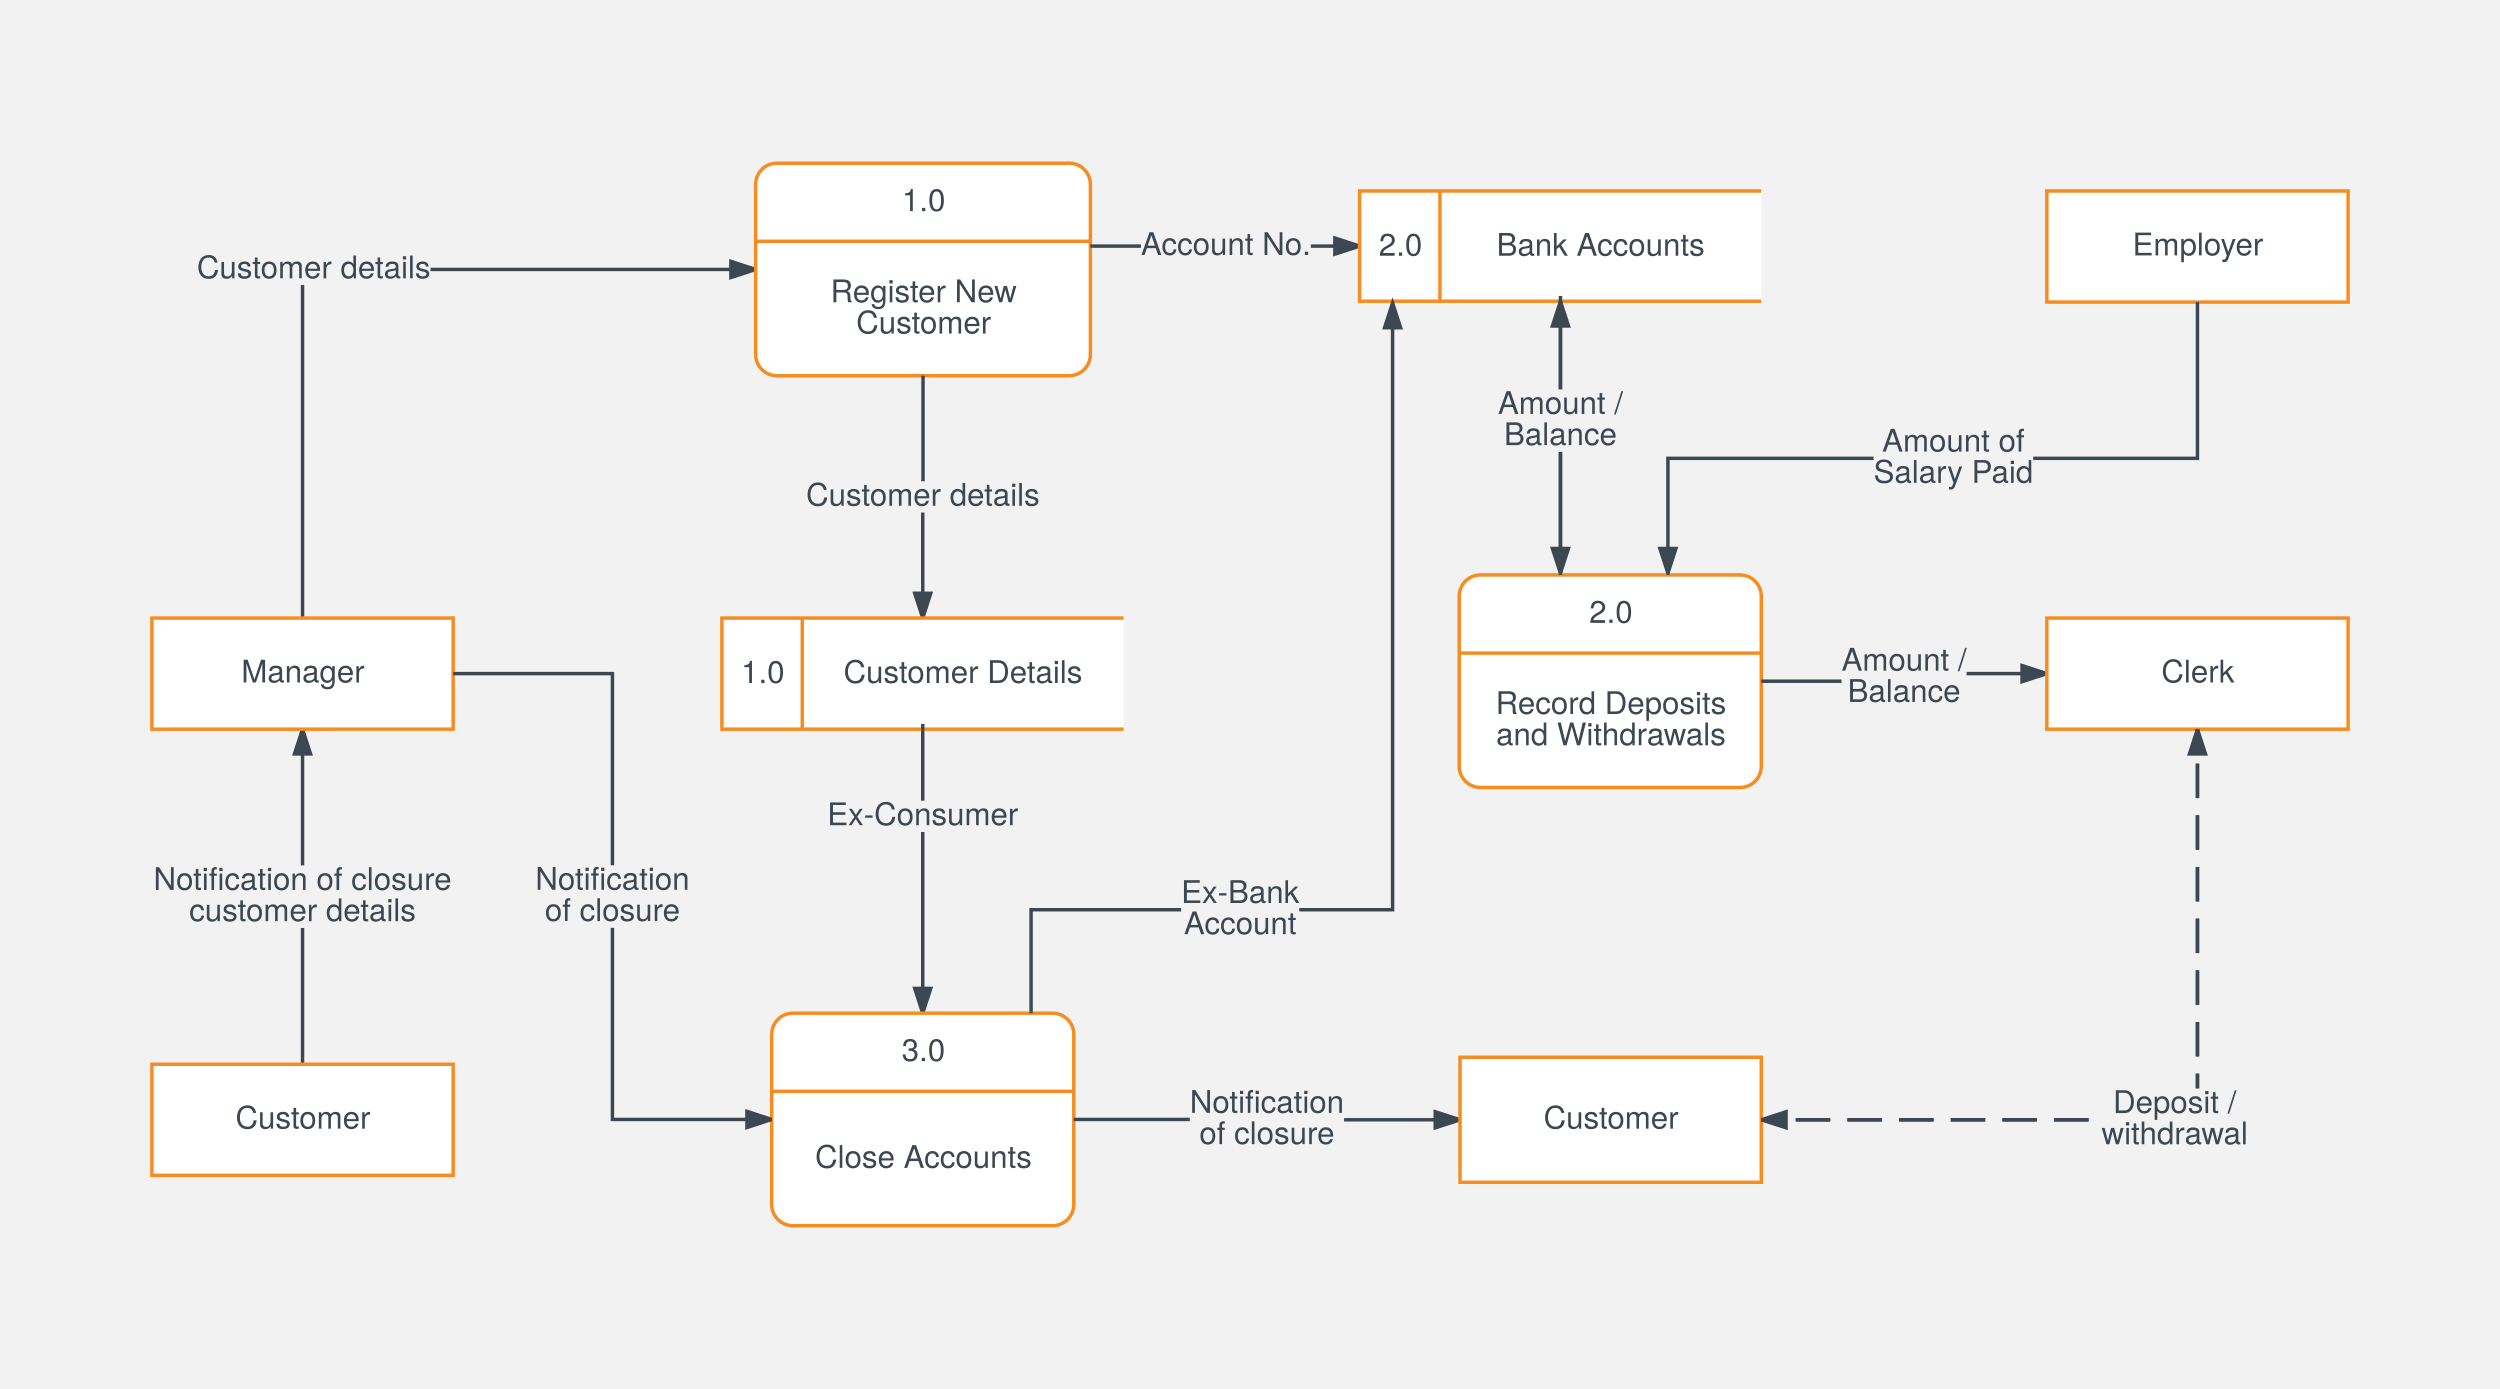<svg xmlns="http://www.w3.org/2000/svg" xmlns:xlink="http://www.w3.org/1999/xlink" width="1440" height="800"><g transform="translate(0 0)"><path d="M0 0h1440v800H0z" fill="#f2f2f2"/><path d="M174.26 613V420" stroke="#3d4752" stroke-width="2" fill="none"/><path d="M178.9 434.27h-9.28l4.64-14.27z" fill="#3d4752"/><path d="M180.27 435.27h-12.02L173.2 420h2.1zm-9.27-2h6.52l-3.26-10.03z" fill="#3d4752"/><path fill="#f2f2f2" d="M88.4 498.5h171.7v36H88.4z"/><use xlink:href="#a" transform="matrix(1,0,0,1,88.409,498.5) translate(0.005 14.112)"/><use xlink:href="#b" transform="matrix(1,0,0,1,88.409,498.5) translate(93.857 14.112)"/><use xlink:href="#c" transform="matrix(1,0,0,1,88.409,498.5) translate(113.873 14.112)"/><use xlink:href="#d" transform="matrix(1,0,0,1,88.409,498.5) translate(20.561 32.112)"/><use xlink:href="#e" transform="matrix(1,0,0,1,88.409,498.5) translate(99.311 32.112)"/><path d="M174.26 356V155.2h261" stroke="#3d4752" stroke-width="2" fill="none"/><path d="M435.26 155.2L421 159.84v-9.27z" fill="#3d4752"/><path d="M435.26 154.15v2.1L420 161.23V149.2zm-13.27 4.3L432 155.2 422 151.95z" fill="#3d4752"/><path fill="#f2f2f2" d="M113.4 146.2h134.58v18h-134.6z"/><use xlink:href="#f" transform="matrix(1,0,0,1,113.386,146.205) translate(0 14.112)"/><use xlink:href="#e" transform="matrix(1,0,0,1,113.386,146.205) translate(82.746 14.112)"/><path d="M615.82 94c6.76 0 12.24 5.48 12.24 12.24v97.93c0 6.76-5.48 12.24-12.24 12.24H447.5c-6.76 0-12.24-5.47-12.24-12.23v-97.93c0-6.76 5.48-12.24 12.24-12.24z" stroke="#f78c20" stroke-width="2" fill="#fff"/><path d="M435.26 139h192.8" stroke="#f78c20" stroke-width="2" fill="none"/><use xlink:href="#g" transform="matrix(1,0,0,1,454.54,94) translate(64.99 27.612)"/><use xlink:href="#h" transform="matrix(1,0,0,1,454.54,149) translate(23.851 25.112)"/><use xlink:href="#i" transform="matrix(1,0,0,1,454.54,149) translate(95.329 25.112)"/><use xlink:href="#j" transform="matrix(1,0,0,1,454.54,149) translate(38.629 43.112)"/><path d="M87.5 613h173.52v64H87.5z" stroke="#f78c20" stroke-width="2" fill="#fff"/><use xlink:href="#k" transform="matrix(1,0,0,1,107.5,613) translate(28.129 37.112)"/><path d="M87.5 356h173.52v64H87.5z" stroke="#f78c20" stroke-width="2" fill="#fff"/><use xlink:href="#l" transform="matrix(1,0,0,1,107.5,356) translate(31.486 37.112)"/><path d="M531.66 216.4v69.8h-.16V356" stroke="#3d4752" stroke-width="2" fill="none"/><path d="M531.5 356l-4.64-14.27h9.28z" fill="#3d4752"/><path d="M531.5 359.24l-1.05-3.24h2.1zm1.05-3.24h-2.1l-4.96-15.27h12zm-4.3-13.27l3.25 10.03 3.26-10.03z" fill="#3d4752"/><path fill="#f2f2f2" d="M464.3 277.2h134.58v18h-134.6z"/><use xlink:href="#f" transform="matrix(1,0,0,1,464.287,277.205) translate(0 14.112)"/><use xlink:href="#e" transform="matrix(1,0,0,1,464.287,277.205) translate(82.746 14.112)"/><path d="M647.18 356H415.82v64h231.36" stroke="#f78c20" stroke-width="2" fill="#fff"/><path d="M462.1 356v64" stroke="#f78c20" stroke-width="2" fill="none"/><path d="M415.82 356h231.36v64H415.82z" fill="none"/><use xlink:href="#g" transform="matrix(1,0,0,1,427.388,368.8) translate(-0.51 24.612)"/><use xlink:href="#f" transform="matrix(1,0,0,1,473.66,368.8) translate(12.213 24.612)"/><use xlink:href="#m" transform="matrix(1,0,0,1,473.66,368.8) translate(94.959 24.612)"/><path d="M629.06 141.75h154.08" stroke="#3d4752" stroke-width="2" fill="none"/><path d="M629.06 142.75h-1v-2h1zM783.14 141.75l-14.27 4.64v-9.28z" fill="#3d4752"/><path d="M769.87 145l10.03-3.25-10.03-3.26zm-2-9.26l15.27 4.96 3.24 1.05-3.24 1.05-15.27 4.96z" fill="#3d4752"/><path fill="#f2f2f2" d="M657.17 132.75h97.87v18h-97.87z"/><use xlink:href="#n" transform="matrix(1,0,0,1,657.167,132.753) translate(0 14.112)"/><use xlink:href="#o" transform="matrix(1,0,0,1,657.167,132.753) translate(69.858 14.112)"/><path d="M1014.5 110H783.14v63.5h231.36" stroke="#f78c20" stroke-width="2" fill="#fff"/><path d="M829.4 110v63.5" stroke="#f78c20" stroke-width="2" fill="none"/><path d="M783.14 110h231.36v63.5H783.14z" fill="none"/><use xlink:href="#p" transform="matrix(1,0,0,1,794.708,122.701) translate(-0.51 24.612)"/><use xlink:href="#q" transform="matrix(1,0,0,1,840.98,122.701) translate(21.06 24.612)"/><use xlink:href="#r" transform="matrix(1,0,0,1,840.98,122.701) translate(67.086 24.612)"/><path d="M531.5 420v163.6" stroke="#3d4752" stroke-width="2" fill="none"/><path d="M532.5 420h-2v-3h2zM531.5 583.6l-4.64-14.28h9.28z" fill="#3d4752"/><path d="M532.55 583.6h-2.1l-4.96-15.28h12zm-4.3-13.28l3.25 10.03 3.26-10.03z" fill="#3d4752"/><path fill="#f2f2f2" d="M476.5 461.2h110v18h-110z"/><use xlink:href="#s" transform="matrix(1,0,0,1,476.492,461.2) translate(0 14.112)"/><path d="M606.26 583.6c6.76 0 12.24 5.47 12.24 12.23v97.93c0 6.76-5.48 12.24-12.24 12.24H456.74c-6.76 0-12.24-5.48-12.24-12.24v-97.93c0-6.76 5.48-12.24 12.24-12.24z" stroke="#f78c20" stroke-width="2" fill="#fff"/><path d="M444.5 628.6h174" stroke="#f78c20" stroke-width="2" fill="none"/><use xlink:href="#t" transform="matrix(1,0,0,1,461.9,583.59) translate(57.49 27.612)"/><use xlink:href="#u" transform="matrix(1,0,0,1,461.9,638.59) translate(7.567 34.112)"/><use xlink:href="#r" transform="matrix(1,0,0,1,461.9,638.59) translate(58.579 34.112)"/><path d="M261.02 388h91.74v256.8h91.74" stroke="#3d4752" stroke-width="2" fill="none"/><path d="M444.5 644.8l-14.27 4.63v-9.27z" fill="#3d4752"/><path d="M444.5 643.74v2.1l-15.27 4.97V638.8zm-13.27 4.3l10.03-3.24-10.03-3.26z" fill="#3d4752"/><path fill="#f2f2f2" d="M308.34 498.4h88.85v36h-88.86z"/><use xlink:href="#v" transform="matrix(1,0,0,1,308.336,498.398) translate(0.005 14.112)"/><use xlink:href="#w" transform="matrix(1,0,0,1,308.336,498.398) translate(5.504 32.112)"/><use xlink:href="#x" transform="matrix(1,0,0,1,308.336,498.398) translate(25.52 32.112)"/><path d="M593.9 582.6V524h208.23V174.5" stroke="#3d4752" stroke-width="2" fill="none"/><path d="M594.9 583.6h-2v-1h2zM806.76 188.77h-9.27l4.63-14.26z" fill="#3d4752"/><path d="M808.14 189.77h-12.02l5.28-16.26h1.46zm-9.27-2h6.52l-3.27-10.03zm4-14.26h-1.47l.73-2.23z" fill="#3d4752"/><path fill="#f2f2f2" d="M680.34 506h68.02v36h-68.02z"/><use xlink:href="#y" transform="matrix(1,0,0,1,680.344,506) translate(0.005 14.112)"/><use xlink:href="#z" transform="matrix(1,0,0,1,680.344,506) translate(1.589 32.112)"/><path d="M898.82 173.5V330.18" stroke="#3d4752" stroke-width="2" fill="none"/><path d="M899.82 173.5h-2v-3h2zM898.82 330.17l-4.64-14.27h9.28z" fill="#3d4752"/><path d="M899.55 331.17h-1.46l-5.3-16.27h12.03zm-4-14.27l3.27 10.03 3.26-10.03z" fill="#3d4752"/><path d="M1002.26 331.17c6.76 0 12.24 5.48 12.24 12.24v97.94c0 6.76-5.48 12.24-12.24 12.24H852.74c-6.76 0-12.24-5.48-12.24-12.24V343.4c0-6.75 5.48-12.23 12.24-12.23z" stroke="#f78c20" stroke-width="2" fill="#fff"/><path d="M840.5 376.17h174" stroke="#f78c20" stroke-width="2" fill="none"/><use xlink:href="#p" transform="matrix(1,0,0,1,857.9,331.169) translate(57.49 27.612)"/><use xlink:href="#A" transform="matrix(1,0,0,1,857.9,386.169) translate(3.571 25.112)"/><use xlink:href="#B" transform="matrix(1,0,0,1,857.9,386.169) translate(66.409 25.112)"/><use xlink:href="#C" transform="matrix(1,0,0,1,857.9,386.169) translate(3.841 43.112)"/><use xlink:href="#D" transform="matrix(1,0,0,1,857.9,386.169) translate(38.869 43.112)"/><path d="M618.5 644.8h111.24v.2h111.24" stroke="#3d4752" stroke-width="2" fill="none"/><path d="M840.98 645l-14.27 4.64v-9.28z" fill="#3d4752"/><path d="M840.98 643.95v2.1L825.7 651v-12zm-13.27 4.3l10.04-3.25-10.03-3.26z" fill="#3d4752"/><path fill="#f2f2f2" d="M685.32 626.9h88.85v36h-88.85z"/><use xlink:href="#v" transform="matrix(1,0,0,1,685.316,626.898) translate(0.005 14.112)"/><use xlink:href="#w" transform="matrix(1,0,0,1,685.316,626.898) translate(5.504 32.112)"/><use xlink:href="#x" transform="matrix(1,0,0,1,685.316,626.898) translate(25.52 32.112)"/><path d="M840.98 609h173.52v72H840.98z" stroke="#f78c20" stroke-width="2" fill="#fff"/><use xlink:href="#k" transform="matrix(1,0,0,1,860.98,609) translate(28.129 41.112)"/><path d="M1178.98 110h173.52v64h-173.52z" stroke="#f78c20" stroke-width="2" fill="#fff"/><use xlink:href="#E" transform="matrix(1,0,0,1,1198.98,110) translate(29.353 37.112)"/><path d="M1265.74 174v90H960.72v66.17" stroke="#3d4752" stroke-width="2" fill="none"/><path d="M960.72 330.17l-4.64-14.27h9.27z" fill="#3d4752"/><path d="M961.44 331.17H960l-5.3-16.27h12.03zm-3.98-14.27l3.26 10.03 3.26-10.03z" fill="#3d4752"/><path fill="#f2f2f2" d="M1079.17 246h91.94v36h-91.93z"/><use xlink:href="#F" transform="matrix(1,0,0,1,1079.172,246) translate(4.955 14.112)"/><use xlink:href="#G" transform="matrix(1,0,0,1,1079.172,246) translate(71.987 14.112)"/><use xlink:href="#H" transform="matrix(1,0,0,1,1079.172,246) translate(0.005 32.112)"/><use xlink:href="#I" transform="matrix(1,0,0,1,1079.172,246) translate(56.471 32.112)"/><path d="M898.82 330.17V173.5" stroke="#3d4752" stroke-width="2" fill="none"/><path d="M899.82 331.17h-2v-1h2zM903.46 187.77h-9.28l4.64-14.26z" fill="#3d4752"/><path d="M904.83 188.77H892.8l4.97-15.26h2.1zm-9.27-2h6.52l-3.26-10.03zm4.3-13.26h-2.1l1.06-3.23z" fill="#3d4752"/><path fill="#f2f2f2" d="M862.8 224.3h72.04v36H862.8z"/><g><use xlink:href="#F" transform="matrix(1,0,0,1,862.802,224.297) translate(0.005 14.112)"/><use xlink:href="#J" transform="matrix(1,0,0,1,862.802,224.297) translate(67.037 14.112)"/><use xlink:href="#K" transform="matrix(1,0,0,1,862.802,224.297) translate(3.506 32.112)"/></g><path d="M1014.5 392.37h82.24V388h82.24" stroke="#3d4752" stroke-width="2" fill="none"/><path d="M1178.98 388l-14.27 4.64v-9.28z" fill="#3d4752"/><path d="M1178.98 386.95v2.1L1163.7 394v-12zm-13.27 4.3l10.04-3.25-10.03-3.26z" fill="#3d4752"/><path fill="#f2f2f2" d="M1060.72 372.2h72.04v36h-72.04z"/><g><use xlink:href="#F" transform="matrix(1,0,0,1,1060.722,372.187) translate(0.005 14.112)"/><use xlink:href="#J" transform="matrix(1,0,0,1,1060.722,372.187) translate(67.037 14.112)"/><use xlink:href="#K" transform="matrix(1,0,0,1,1060.722,372.187) translate(3.506 32.112)"/></g><path d="M1178.98 356h173.52v64h-173.52z" stroke="#f78c20" stroke-width="2" fill="#fff"/><g><use xlink:href="#L" transform="matrix(1,0,0,1,1198.98,356) translate(45.958 37.112)"/></g><path d="M1014.5 645h251.24V420" fill="none"/><path d="M1014.5 645h9.92m9.92 0h19.85m9.9 0h19.85m9.92 0h19.85m9.92 0h19.84m9.92 0h19.85m9.92 0H1203m9.93 0h19.85m9.92 0h19.84m3.2-6.72v-19.85m0-9.92v-19.83m0-9.92V558.9m0-9.92v-19.84m0-9.92v-19.85m0-9.92V469.6m0-9.9v-19.86m0-9.92V420" stroke="#3d4752" stroke-width="2" fill="none"/><path d="M1270.38 434.27h-9.28l4.64-14.27z" fill="#3d4752"/><path d="M1271.75 435.27h-12.02l4.96-15.27h2.1zm-9.27-2h6.52l-3.26-10.03z" fill="#3d4752"/><path d="M1265.74 420v225H1014.5" fill="none"/><path d="M1265.74 420v9.92m0 9.92v19.85m0 9.9v19.85m0 9.92v19.85m0 9.92v19.84m0 9.92v19.85m0 9.92v19.84m0 9.93v19.85m-3.2 6.72h-19.84m-9.92 0h-19.85m-9.92 0h-19.83m-9.92 0h-19.85m-9.92 0h-19.84m-9.92 0h-19.85m-9.92 0h-19.84m-9.9 0h-19.86m-9.92 0h-9.92" stroke="#3d4752" stroke-width="2" fill="none"/><path d="M1028.77 649.64L1014.5 645l14.27-4.64z" fill="#3d4752"/><path d="M1029.77 651l-15.27-4.95v-2.1l15.27-4.96zm-12.03-6l10.03 3.26v-6.52z" fill="#3d4752"/><path fill="#f2f2f2" d="M1210.47 627h84.3v36h-84.3z"/><g><use xlink:href="#M" transform="matrix(1,0,0,1,1210.473,627) translate(6.638 14.112)"/><use xlink:href="#J" transform="matrix(1,0,0,1,1210.473,627) translate(72.662 14.112)"/><use xlink:href="#N" transform="matrix(1,0,0,1,1210.473,627) translate(0.005 32.112)"/></g><defs><path fill="#3d4752" d="M646 0H541L164-591V0H76v-729h101l381 596v-596h88V0" id="O"/><path fill="#3d4752" d="M510-258c0 172-90 273-237 273C124 15 36-86 36-262s89-277 236-277c151 0 238 100 238 281zm-87-1c0-130-56-203-150-203-93 0-150 74-150 200 0 127 57 200 150 200 92 0 150-74 150-197" id="P"/><path fill="#3d4752" d="M254 0C173 20 85 2 85-76v-380H14v-68h71v-144h83v144h86v68h-86v343c-10 55 46 50 86 43V0" id="Q"/><path fill="#3d4752" d="M153 0H70v-524h83V0zm11-603H60v-104h104v104" id="R"/><path fill="#3d4752" d="M258-456h-87V0H88v-456H18v-68h70v-89c-3-92 75-135 170-114v69c-52-6-87 6-87 52v82h87v68" id="S"/><path fill="#3d4752" d="M477-180C467-60 388 15 263 15 121 15 31-88 31-257c0-174 92-282 233-282 117 0 197 63 207 191h-84c-10-73-54-114-124-114-91 0-145 74-145 205 0 124 55 195 147 195 71 0 114-34 128-118h84" id="T"/><path fill="#3d4752" d="M535-2c-69 24-126 0-143-60-46 49-111 77-178 77C108 15 42-41 42-136c0-64 31-111 92-136 32-13 50-16 168-32 77-11 87-22 87-80 0-50-42-78-117-78-78 0-116 29-123 93H65c5-121 83-170 210-170 129 0 197 50 197 143v292c-2 32 28 47 63 39v63zM389-181v-78c-28 13-46 17-134 29-89 13-126 37-126 92 0 57 38 80 103 80 81 0 157-48 157-123" id="U"/><path fill="#3d4752" d="M487 0h-83v-363c0-63-42-103-108-103-85 0-143 70-143 177V0H70v-524h77v88c46-73 96-103 174-103 101 0 166 56 166 143V0" id="V"/><g id="a"><use transform="matrix(0.018,0,0,0.018,0,0)" xlink:href="#O"/><use transform="matrix(0.018,0,0,0.018,12.996,0)" xlink:href="#P"/><use transform="matrix(0.018,0,0,0.018,22.824,0)" xlink:href="#Q"/><use transform="matrix(0.018,0,0,0.018,27.828,0)" xlink:href="#R"/><use transform="matrix(0.018,0,0,0.018,31.824,0)" xlink:href="#S"/><use transform="matrix(0.018,0,0,0.018,36.828,0)" xlink:href="#R"/><use transform="matrix(0.018,0,0,0.018,40.824,0)" xlink:href="#T"/><use transform="matrix(0.018,0,0,0.018,49.824,0)" xlink:href="#U"/><use transform="matrix(0.018,0,0,0.018,59.832,0)" xlink:href="#Q"/><use transform="matrix(0.018,0,0,0.018,64.836,0)" xlink:href="#R"/><use transform="matrix(0.018,0,0,0.018,68.832,0)" xlink:href="#P"/><use transform="matrix(0.018,0,0,0.018,78.84,0)" xlink:href="#V"/></g><g id="b"><use transform="matrix(0.018,0,0,0.018,0,0)" xlink:href="#P"/><use transform="matrix(0.018,0,0,0.018,10.008,0)" xlink:href="#S"/></g><path fill="#3d4752" d="M151 0H68v-729h83V0" id="W"/><path fill="#3d4752" d="M459-147c0 101-84 162-216 162C106 15 38-39 34-160h88c11 80 53 98 128 98 73 0 122-29 122-78 0-63-103-74-159-88C89-260 47-297 47-379c0-97 79-160 201-160 121 0 189 58 190 161h-88c-2-55-38-84-105-84-68 0-111 31-111 79 0 37 29 59 97 75l80 19c104 25 148 64 148 142" id="X"/><path fill="#3d4752" d="M482 0h-75v-81c-49 69-98 96-175 96C130 15 65-41 65-128v-396h83v363c0 63 42 103 108 103 87 0 143-70 143-177v-289h83V0" id="Y"/><path fill="#3d4752" d="M321-451c-129 2-168 61-168 179V0H70v-524h76v95c59-88 90-119 175-107v85" id="Z"/><path fill="#3d4752" d="M513-238H127c2 120 67 176 154 176 67 0 114-28 137-97h84C481-53 398 15 278 15 131 15 40-87 40-259s94-280 240-280c156 0 245 109 233 301zm-90-68c5-85-61-156-144-156-84 0-143 63-150 156h294" id="aa"/><g id="c"><use transform="matrix(0.018,0,0,0.018,0,0)" xlink:href="#T"/><use transform="matrix(0.018,0,0,0.018,9,0)" xlink:href="#W"/><use transform="matrix(0.018,0,0,0.018,12.996,0)" xlink:href="#P"/><use transform="matrix(0.018,0,0,0.018,23.004,0)" xlink:href="#X"/><use transform="matrix(0.018,0,0,0.018,32.004,0)" xlink:href="#Y"/><use transform="matrix(0.018,0,0,0.018,42.012,0)" xlink:href="#Z"/><use transform="matrix(0.018,0,0,0.018,47.826,0)" xlink:href="#aa"/></g><path fill="#3d4752" d="M760 0h-83v-361c0-66-35-105-96-105-68 0-124 61-124 137V0h-83v-361c0-67-35-105-97-105-68 0-123 61-123 137V0H71v-524h76v74c45-63 91-89 161-89 68 0 110 24 141 80 49-59 91-80 161-80 98 0 150 52 150 146V0" id="ab"/><g id="d"><use transform="matrix(0.018,0,0,0.018,0,0)" xlink:href="#T"/><use transform="matrix(0.018,0,0,0.018,9,0)" xlink:href="#Y"/><use transform="matrix(0.018,0,0,0.018,19.008,0)" xlink:href="#X"/><use transform="matrix(0.018,0,0,0.018,27.918,0)" xlink:href="#Q"/><use transform="matrix(0.018,0,0,0.018,32.742,0)" xlink:href="#P"/><use transform="matrix(0.018,0,0,0.018,42.75,0)" xlink:href="#ab"/><use transform="matrix(0.018,0,0,0.018,57.744,0)" xlink:href="#aa"/><use transform="matrix(0.018,0,0,0.018,67.752,0)" xlink:href="#Z"/></g><path fill="#3d4752" d="M495 0h-74v-77c-45 65-95 92-167 92C113 15 26-90 26-267c0-167 89-272 225-272 70 0 126 28 161 81v-271h83V0zm-83-260c0-121-57-201-147-201-91 0-152 77-152 199S174-63 266-63c88 0 146-76 146-197" id="ac"/><g id="e"><use transform="matrix(0.018,0,0,0.018,0,0)" xlink:href="#ac"/><use transform="matrix(0.018,0,0,0.018,10.008,0)" xlink:href="#aa"/><use transform="matrix(0.018,0,0,0.018,19.836,0)" xlink:href="#Q"/><use transform="matrix(0.018,0,0,0.018,24.84,0)" xlink:href="#U"/><use transform="matrix(0.018,0,0,0.018,34.848,0)" xlink:href="#R"/><use transform="matrix(0.018,0,0,0.018,38.844,0)" xlink:href="#W"/><use transform="matrix(0.018,0,0,0.018,42.84,0)" xlink:href="#X"/></g><path fill="#3d4752" d="M677-266C655-76 555 18 377 18 163 18 48-143 48-356s112-391 333-391c160 0 252 84 281 244h-95c-23-111-83-162-197-162-141 0-229 121-229 308 0 182 92 293 237 293 123 0 181-64 203-202h96" id="ad"/><g id="f"><use transform="matrix(0.018,0,0,0.018,0,0)" xlink:href="#ad"/><use transform="matrix(0.018,0,0,0.018,12.996,0)" xlink:href="#Y"/><use transform="matrix(0.018,0,0,0.018,23.004,0)" xlink:href="#X"/><use transform="matrix(0.018,0,0,0.018,31.914,0)" xlink:href="#Q"/><use transform="matrix(0.018,0,0,0.018,36.738,0)" xlink:href="#P"/><use transform="matrix(0.018,0,0,0.018,46.746,0)" xlink:href="#ab"/><use transform="matrix(0.018,0,0,0.018,61.74,0)" xlink:href="#aa"/><use transform="matrix(0.018,0,0,0.018,71.748,0)" xlink:href="#Z"/></g><path fill="#3d4752" d="M347 0h-88v-505H102v-63c136-17 156-32 187-141h58V0" id="ae"/><path fill="#3d4752" d="M191 0H87v-104h104V0" id="af"/><path fill="#3d4752" d="M507-341c0 233-82 356-232 356C123 15 43-108 43-347c0-238 79-362 232-362 154 0 232 122 232 368zm-90-8c0-190-47-282-142-282s-142 91-142 285S180-58 273-58c98 0 144-90 144-291" id="ag"/><g id="g"><use transform="matrix(0.018,0,0,0.018,0,0)" xlink:href="#ae"/><use transform="matrix(0.018,0,0,0.018,10.008,0)" xlink:href="#af"/><use transform="matrix(0.018,0,0,0.018,15.012,0)" xlink:href="#ag"/></g><path fill="#3d4752" d="M679 0H566c-22-45-22-117-20-184 2-90-38-130-120-130H186V0H93v-729h336c143 0 222 69 222 195 0 83-33 134-115 174 79 34 97 70 99 190 1 97 9 123 44 147V0zM554-521c0-82-39-126-143-126H186v251h225c99 0 143-39 143-125" id="ah"/><path fill="#3d4752" d="M489-86c0 231-70 304-234 304-123 0-200-59-209-158h85c10 64 61 88 127 88 108 0 163-76 154-227-55 66-101 94-167 94C122 15 29-92 29-257c0-170 90-282 223-282 67 0 118 29 160 91v-76h77v438zm-85-173c0-127-53-203-143-203-89 0-145 74-145 200 0 127 55 200 146 200 88 0 142-72 142-197" id="ai"/><g id="h"><use transform="matrix(0.018,0,0,0.018,0,0)" xlink:href="#ah"/><use transform="matrix(0.018,0,0,0.018,12.816,0)" xlink:href="#aa"/><use transform="matrix(0.018,0,0,0.018,22.824,0)" xlink:href="#ai"/><use transform="matrix(0.018,0,0,0.018,32.832,0)" xlink:href="#R"/><use transform="matrix(0.018,0,0,0.018,36.828,0)" xlink:href="#X"/><use transform="matrix(0.018,0,0,0.018,45.738,0)" xlink:href="#Q"/><use transform="matrix(0.018,0,0,0.018,50.472,0)" xlink:href="#aa"/><use transform="matrix(0.018,0,0,0.018,60.48,0)" xlink:href="#Z"/></g><path fill="#3d4752" d="M708-524L554 0h-95L353-411 252 0h-94L6-524h92l107 408 100-408h102l103 408 104-408h94" id="aj"/><g id="i"><use transform="matrix(0.018,0,0,0.018,0,0)" xlink:href="#O"/><use transform="matrix(0.018,0,0,0.018,12.996,0)" xlink:href="#aa"/><use transform="matrix(0.018,0,0,0.018,22.824,0)" xlink:href="#aj"/></g><g id="j"><use transform="matrix(0.018,0,0,0.018,0,0)" xlink:href="#ad"/><use transform="matrix(0.018,0,0,0.018,12.996,0)" xlink:href="#Y"/><use transform="matrix(0.018,0,0,0.018,23.004,0)" xlink:href="#X"/><use transform="matrix(0.018,0,0,0.018,31.914,0)" xlink:href="#Q"/><use transform="matrix(0.018,0,0,0.018,36.738,0)" xlink:href="#P"/><use transform="matrix(0.018,0,0,0.018,46.746,0)" xlink:href="#ab"/><use transform="matrix(0.018,0,0,0.018,61.74,0)" xlink:href="#aa"/><use transform="matrix(0.018,0,0,0.018,71.748,0)" xlink:href="#Z"/></g><g id="k"><use transform="matrix(0.018,0,0,0.018,0,0)" xlink:href="#ad"/><use transform="matrix(0.018,0,0,0.018,12.996,0)" xlink:href="#Y"/><use transform="matrix(0.018,0,0,0.018,23.004,0)" xlink:href="#X"/><use transform="matrix(0.018,0,0,0.018,31.914,0)" xlink:href="#Q"/><use transform="matrix(0.018,0,0,0.018,36.738,0)" xlink:href="#P"/><use transform="matrix(0.018,0,0,0.018,46.746,0)" xlink:href="#ab"/><use transform="matrix(0.018,0,0,0.018,61.74,0)" xlink:href="#aa"/><use transform="matrix(0.018,0,0,0.018,71.748,0)" xlink:href="#Z"/></g><path fill="#3d4752" d="M761 0h-88v-611L468 0h-98L163-611V0H75v-729h129L420-94l212-635h129V0" id="ak"/><g id="l"><use transform="matrix(0.018,0,0,0.018,0,0)" xlink:href="#ak"/><use transform="matrix(0.018,0,0,0.018,14.994,0)" xlink:href="#U"/><use transform="matrix(0.018,0,0,0.018,25.002,0)" xlink:href="#V"/><use transform="matrix(0.018,0,0,0.018,35.01,0)" xlink:href="#U"/><use transform="matrix(0.018,0,0,0.018,45.018,0)" xlink:href="#ai"/><use transform="matrix(0.018,0,0,0.018,55.026,0)" xlink:href="#aa"/><use transform="matrix(0.018,0,0,0.018,65.034,0)" xlink:href="#Z"/></g><path fill="#3d4752" d="M667-365C667-138 554 0 370 0H89v-729h281c185 0 297 138 297 364zm-93 1c0-186-76-283-220-283H182v565h172c144 0 220-98 220-282" id="al"/><g id="m"><use transform="matrix(0.018,0,0,0.018,0,0)" xlink:href="#al"/><use transform="matrix(0.018,0,0,0.018,12.996,0)" xlink:href="#aa"/><use transform="matrix(0.018,0,0,0.018,22.824,0)" xlink:href="#Q"/><use transform="matrix(0.018,0,0,0.018,27.828,0)" xlink:href="#U"/><use transform="matrix(0.018,0,0,0.018,37.836,0)" xlink:href="#R"/><use transform="matrix(0.018,0,0,0.018,41.832,0)" xlink:href="#W"/><use transform="matrix(0.018,0,0,0.018,45.828,0)" xlink:href="#X"/></g><path fill="#3d4752" d="M653 0H549l-75-219H193L116 0H17l260-729h120zM448-297L336-629 216-297h232" id="am"/><g id="n"><use transform="matrix(0.018,0,0,0.018,0,0)" xlink:href="#am"/><use transform="matrix(0.018,0,0,0.018,11.826,0)" xlink:href="#T"/><use transform="matrix(0.018,0,0,0.018,20.826,0)" xlink:href="#T"/><use transform="matrix(0.018,0,0,0.018,29.826,0)" xlink:href="#P"/><use transform="matrix(0.018,0,0,0.018,39.834,0)" xlink:href="#Y"/><use transform="matrix(0.018,0,0,0.018,49.842,0)" xlink:href="#V"/><use transform="matrix(0.018,0,0,0.018,59.85,0)" xlink:href="#Q"/></g><g id="o"><use transform="matrix(0.018,0,0,0.018,0,0)" xlink:href="#O"/><use transform="matrix(0.018,0,0,0.018,12.996,0)" xlink:href="#P"/><use transform="matrix(0.018,0,0,0.018,23.004,0)" xlink:href="#af"/></g><path fill="#3d4752" d="M511-501c0 87-51 161-150 214l-100 54c-87 51-119 88-128 146h373V0H34c8-156 51-224 199-307 72-40 188-97 188-192 0-76-60-133-140-133-87 0-136 50-143 169H50c5-172 89-246 234-246 134 0 227 88 227 208" id="an"/><g id="p"><use transform="matrix(0.018,0,0,0.018,0,0)" xlink:href="#an"/><use transform="matrix(0.018,0,0,0.018,10.008,0)" xlink:href="#af"/><use transform="matrix(0.018,0,0,0.018,15.012,0)" xlink:href="#ag"/></g><path fill="#3d4752" d="M623-208C623-88 539 0 408 0H79v-729h296c138 0 216 79 216 185 0 74-35 128-101 159 93 36 133 89 133 177zM498-531c0-74-43-116-146-116H172v232h180c103 0 146-42 146-116zm32 324c0-71-43-126-131-126H172v251h227c88 0 131-55 131-125" id="ao"/><path fill="#3d4752" d="M502 0H399L222-284l-81 80V0H58v-729h83v427l222-222h107L288-343" id="ap"/><g id="q"><use transform="matrix(0.018,0,0,0.018,0,0)" xlink:href="#ao"/><use transform="matrix(0.018,0,0,0.018,12.006,0)" xlink:href="#U"/><use transform="matrix(0.018,0,0,0.018,22.014,0)" xlink:href="#V"/><use transform="matrix(0.018,0,0,0.018,32.022,0)" xlink:href="#ap"/></g><g id="r"><use transform="matrix(0.018,0,0,0.018,0,0)" xlink:href="#am"/><use transform="matrix(0.018,0,0,0.018,11.826,0)" xlink:href="#T"/><use transform="matrix(0.018,0,0,0.018,20.826,0)" xlink:href="#T"/><use transform="matrix(0.018,0,0,0.018,29.826,0)" xlink:href="#P"/><use transform="matrix(0.018,0,0,0.018,39.834,0)" xlink:href="#Y"/><use transform="matrix(0.018,0,0,0.018,49.842,0)" xlink:href="#V"/><use transform="matrix(0.018,0,0,0.018,59.85,0)" xlink:href="#Q"/><use transform="matrix(0.018,0,0,0.018,64.854,0)" xlink:href="#X"/></g><path fill="#3d4752" d="M613 0H90v-729h505v82H183v233h397v82H183v250h430V0" id="aq"/><path fill="#3d4752" d="M473 0h-97L245-201 112 0H17l185-267L27-524h95l126 190 126-190h94L292-271" id="ar"/><path fill="#3d4752" d="M284-240H46v-72h238v72" id="as"/><g id="s"><use transform="matrix(0.018,0,0,0.018,0,0)" xlink:href="#aq"/><use transform="matrix(0.018,0,0,0.018,12.006,0)" xlink:href="#ar"/><use transform="matrix(0.018,0,0,0.018,21.006,0)" xlink:href="#as"/><use transform="matrix(0.018,0,0,0.018,27,0)" xlink:href="#ad"/><use transform="matrix(0.018,0,0,0.018,39.996,0)" xlink:href="#P"/><use transform="matrix(0.018,0,0,0.018,50.004,0)" xlink:href="#V"/><use transform="matrix(0.018,0,0,0.018,60.012,0)" xlink:href="#X"/><use transform="matrix(0.018,0,0,0.018,69.012,0)" xlink:href="#Y"/><use transform="matrix(0.018,0,0,0.018,79.02,0)" xlink:href="#ab"/><use transform="matrix(0.018,0,0,0.018,94.014,0)" xlink:href="#aa"/><use transform="matrix(0.018,0,0,0.018,104.022,0)" xlink:href="#Z"/></g><path fill="#3d4752" d="M506-206c0 134-94 221-240 221C121 15 43-56 32-214h88c6 103 53 151 149 151 92 0 147-53 147-142 0-95-78-135-195-125v-74c141 0 174-31 174-107 0-75-47-121-125-121-90 0-133 47-135 152H47c3-151 79-229 222-229 135 0 216 73 216 195 0 71-33 117-99 143 85 29 120 79 120 165" id="at"/><g id="t"><use transform="matrix(0.018,0,0,0.018,0,0)" xlink:href="#at"/><use transform="matrix(0.018,0,0,0.018,10.008,0)" xlink:href="#af"/><use transform="matrix(0.018,0,0,0.018,15.012,0)" xlink:href="#ag"/></g><g id="u"><use transform="matrix(0.018,0,0,0.018,0,0)" xlink:href="#ad"/><use transform="matrix(0.018,0,0,0.018,12.996,0)" xlink:href="#W"/><use transform="matrix(0.018,0,0,0.018,16.992,0)" xlink:href="#P"/><use transform="matrix(0.018,0,0,0.018,27,0)" xlink:href="#X"/><use transform="matrix(0.018,0,0,0.018,36,0)" xlink:href="#aa"/></g><g id="v"><use transform="matrix(0.018,0,0,0.018,0,0)" xlink:href="#O"/><use transform="matrix(0.018,0,0,0.018,12.996,0)" xlink:href="#P"/><use transform="matrix(0.018,0,0,0.018,22.824,0)" xlink:href="#Q"/><use transform="matrix(0.018,0,0,0.018,27.828,0)" xlink:href="#R"/><use transform="matrix(0.018,0,0,0.018,31.824,0)" xlink:href="#S"/><use transform="matrix(0.018,0,0,0.018,36.828,0)" xlink:href="#R"/><use transform="matrix(0.018,0,0,0.018,40.824,0)" xlink:href="#T"/><use transform="matrix(0.018,0,0,0.018,49.824,0)" xlink:href="#U"/><use transform="matrix(0.018,0,0,0.018,59.832,0)" xlink:href="#Q"/><use transform="matrix(0.018,0,0,0.018,64.836,0)" xlink:href="#R"/><use transform="matrix(0.018,0,0,0.018,68.832,0)" xlink:href="#P"/><use transform="matrix(0.018,0,0,0.018,78.84,0)" xlink:href="#V"/></g><g id="w"><use transform="matrix(0.018,0,0,0.018,0,0)" xlink:href="#P"/><use transform="matrix(0.018,0,0,0.018,10.008,0)" xlink:href="#S"/></g><g id="x"><use transform="matrix(0.018,0,0,0.018,0,0)" xlink:href="#T"/><use transform="matrix(0.018,0,0,0.018,9,0)" xlink:href="#W"/><use transform="matrix(0.018,0,0,0.018,12.996,0)" xlink:href="#P"/><use transform="matrix(0.018,0,0,0.018,23.004,0)" xlink:href="#X"/><use transform="matrix(0.018,0,0,0.018,32.004,0)" xlink:href="#Y"/><use transform="matrix(0.018,0,0,0.018,42.012,0)" xlink:href="#Z"/><use transform="matrix(0.018,0,0,0.018,47.826,0)" xlink:href="#aa"/></g><g id="y"><use transform="matrix(0.018,0,0,0.018,0,0)" xlink:href="#aq"/><use transform="matrix(0.018,0,0,0.018,12.006,0)" xlink:href="#ar"/><use transform="matrix(0.018,0,0,0.018,21.006,0)" xlink:href="#as"/><use transform="matrix(0.018,0,0,0.018,27,0)" xlink:href="#ao"/><use transform="matrix(0.018,0,0,0.018,39.006,0)" xlink:href="#U"/><use transform="matrix(0.018,0,0,0.018,49.014,0)" xlink:href="#V"/><use transform="matrix(0.018,0,0,0.018,59.022,0)" xlink:href="#ap"/></g><g id="z"><use transform="matrix(0.018,0,0,0.018,0,0)" xlink:href="#am"/><use transform="matrix(0.018,0,0,0.018,11.826,0)" xlink:href="#T"/><use transform="matrix(0.018,0,0,0.018,20.826,0)" xlink:href="#T"/><use transform="matrix(0.018,0,0,0.018,29.826,0)" xlink:href="#P"/><use transform="matrix(0.018,0,0,0.018,39.834,0)" xlink:href="#Y"/><use transform="matrix(0.018,0,0,0.018,49.842,0)" xlink:href="#V"/><use transform="matrix(0.018,0,0,0.018,59.85,0)" xlink:href="#Q"/></g><g id="A"><use transform="matrix(0.018,0,0,0.018,0,0)" xlink:href="#ah"/><use transform="matrix(0.018,0,0,0.018,12.816,0)" xlink:href="#aa"/><use transform="matrix(0.018,0,0,0.018,22.824,0)" xlink:href="#T"/><use transform="matrix(0.018,0,0,0.018,31.824,0)" xlink:href="#P"/><use transform="matrix(0.018,0,0,0.018,41.832,0)" xlink:href="#Z"/><use transform="matrix(0.018,0,0,0.018,47.826,0)" xlink:href="#ac"/></g><path fill="#3d4752" d="M523-257c0 167-89 272-224 272-68 0-117-24-161-78v281H55v-742h76v79c39-62 96-94 167-94 139 0 225 106 225 282zm-87-2c0-125-60-202-152-202-88 0-146 80-146 203S196-63 284-63c91 0 152-77 152-196" id="au"/><g id="B"><use transform="matrix(0.018,0,0,0.018,0,0)" xlink:href="#al"/><use transform="matrix(0.018,0,0,0.018,12.996,0)" xlink:href="#aa"/><use transform="matrix(0.018,0,0,0.018,23.004,0)" xlink:href="#au"/><use transform="matrix(0.018,0,0,0.018,33.012,0)" xlink:href="#P"/><use transform="matrix(0.018,0,0,0.018,43.02,0)" xlink:href="#X"/><use transform="matrix(0.018,0,0,0.018,52.02,0)" xlink:href="#R"/><use transform="matrix(0.018,0,0,0.018,56.016,0)" xlink:href="#Q"/><use transform="matrix(0.018,0,0,0.018,61.02,0)" xlink:href="#X"/></g><g id="C"><use transform="matrix(0.018,0,0,0.018,0,0)" xlink:href="#U"/><use transform="matrix(0.018,0,0,0.018,10.008,0)" xlink:href="#V"/><use transform="matrix(0.018,0,0,0.018,20.016,0)" xlink:href="#ac"/></g><path fill="#3d4752" d="M929-729L744 0H642L474-599 311 0H209L22-729h104l137 592 162-592h100l166 592 134-592h104" id="av"/><path fill="#3d4752" d="M486 0h-83v-363c0-69-49-103-108-103-86 0-142 70-142 177V0H70v-729h83v277c49-64 94-87 168-87 102 0 165 55 165 143V0" id="aw"/><g id="D"><use transform="matrix(0.018,0,0,0.018,0,0)" xlink:href="#av"/><use transform="matrix(0.018,0,0,0.018,16.992,0)" xlink:href="#R"/><use transform="matrix(0.018,0,0,0.018,20.988,0)" xlink:href="#Q"/><use transform="matrix(0.018,0,0,0.018,25.902,0)" xlink:href="#aw"/><use transform="matrix(0.018,0,0,0.018,35.91,0)" xlink:href="#ac"/><use transform="matrix(0.018,0,0,0.018,45.918,0)" xlink:href="#Z"/><use transform="matrix(0.018,0,0,0.018,51.822,0)" xlink:href="#U"/><use transform="matrix(0.018,0,0,0.018,61.56,0)" xlink:href="#aj"/><use transform="matrix(0.018,0,0,0.018,74.286,0)" xlink:href="#U"/><use transform="matrix(0.018,0,0,0.018,84.294,0)" xlink:href="#W"/><use transform="matrix(0.018,0,0,0.018,88.29,0)" xlink:href="#X"/></g><path fill="#3d4752" d="M478-524L245 110c-36 94-104 129-191 95v-75c56 13 91 7 111-45l32-83L20-524h89l134 408 145-408h90" id="ax"/><g id="E"><use transform="matrix(0.018,0,0,0.018,0,0)" xlink:href="#aq"/><use transform="matrix(0.018,0,0,0.018,12.006,0)" xlink:href="#ab"/><use transform="matrix(0.018,0,0,0.018,27.09,0)" xlink:href="#au"/><use transform="matrix(0.018,0,0,0.018,37.098,0)" xlink:href="#W"/><use transform="matrix(0.018,0,0,0.018,41.094,0)" xlink:href="#P"/><use transform="matrix(0.018,0,0,0.018,50.742,0)" xlink:href="#ax"/><use transform="matrix(0.018,0,0,0.018,59.292,0)" xlink:href="#aa"/><use transform="matrix(0.018,0,0,0.018,69.3,0)" xlink:href="#Z"/></g><g id="F"><use transform="matrix(0.018,0,0,0.018,0,0)" xlink:href="#am"/><use transform="matrix(0.018,0,0,0.018,12.006,0)" xlink:href="#ab"/><use transform="matrix(0.018,0,0,0.018,27,0)" xlink:href="#P"/><use transform="matrix(0.018,0,0,0.018,37.008,0)" xlink:href="#Y"/><use transform="matrix(0.018,0,0,0.018,47.016,0)" xlink:href="#V"/><use transform="matrix(0.018,0,0,0.018,57.024,0)" xlink:href="#Q"/></g><g id="G"><use transform="matrix(0.018,0,0,0.018,0,0)" xlink:href="#P"/><use transform="matrix(0.018,0,0,0.018,10.008,0)" xlink:href="#S"/></g><path fill="#3d4752" d="M621-200C621-70 521 18 336 18 164 18 48-65 48-237h88c0 104 68 173 206 173 126 0 186-47 186-127 0-115-213-135-315-166-95-29-143-81-143-170 0-132 99-220 259-220 168 0 267 83 267 226h-88c0-95-66-148-182-148-98 0-163 55-163 129 0 56 32 85 120 108l183 49c99 27 155 93 155 183" id="ay"/><g id="H"><use transform="matrix(0.018,0,0,0.018,0,0)" xlink:href="#ay"/><use transform="matrix(0.018,0,0,0.018,12.006,0)" xlink:href="#U"/><use transform="matrix(0.018,0,0,0.018,22.014,0)" xlink:href="#W"/><use transform="matrix(0.018,0,0,0.018,26.01,0)" xlink:href="#U"/><use transform="matrix(0.018,0,0,0.018,36.018,0)" xlink:href="#Z"/><use transform="matrix(0.018,0,0,0.018,42.462,0)" xlink:href="#ax"/></g><path fill="#3d4752" d="M617-515c0 121-84 206-204 206H184V0H91v-729h301c144 0 225 77 225 214zm-97-4c0-80-53-128-142-128H184v256h194c89 0 142-48 142-128" id="az"/><g id="I"><use transform="matrix(0.018,0,0,0.018,0,0)" xlink:href="#az"/><use transform="matrix(0.018,0,0,0.018,11.466,0)" xlink:href="#U"/><use transform="matrix(0.018,0,0,0.018,21.474,0)" xlink:href="#R"/><use transform="matrix(0.018,0,0,0.018,25.47,0)" xlink:href="#ac"/></g><path fill="#3d4752" d="M284-729L47 20H-8l237-749h55" id="aA"/><use transform="matrix(0.018,0,0,0.018,0,0)" xlink:href="#aA" id="J"/><g id="K"><use transform="matrix(0.018,0,0,0.018,0,0)" xlink:href="#ao"/><use transform="matrix(0.018,0,0,0.018,12.006,0)" xlink:href="#U"/><use transform="matrix(0.018,0,0,0.018,22.014,0)" xlink:href="#W"/><use transform="matrix(0.018,0,0,0.018,26.01,0)" xlink:href="#U"/><use transform="matrix(0.018,0,0,0.018,36.018,0)" xlink:href="#V"/><use transform="matrix(0.018,0,0,0.018,46.026,0)" xlink:href="#T"/><use transform="matrix(0.018,0,0,0.018,55.026,0)" xlink:href="#aa"/></g><g id="L"><use transform="matrix(0.018,0,0,0.018,0,0)" xlink:href="#ad"/><use transform="matrix(0.018,0,0,0.018,12.996,0)" xlink:href="#W"/><use transform="matrix(0.018,0,0,0.018,16.992,0)" xlink:href="#aa"/><use transform="matrix(0.018,0,0,0.018,27,0)" xlink:href="#Z"/><use transform="matrix(0.018,0,0,0.018,33.084,0)" xlink:href="#ap"/></g><g id="M"><use transform="matrix(0.018,0,0,0.018,0,0)" xlink:href="#al"/><use transform="matrix(0.018,0,0,0.018,12.996,0)" xlink:href="#aa"/><use transform="matrix(0.018,0,0,0.018,23.004,0)" xlink:href="#au"/><use transform="matrix(0.018,0,0,0.018,33.012,0)" xlink:href="#P"/><use transform="matrix(0.018,0,0,0.018,43.02,0)" xlink:href="#X"/><use transform="matrix(0.018,0,0,0.018,52.02,0)" xlink:href="#R"/><use transform="matrix(0.018,0,0,0.018,56.016,0)" xlink:href="#Q"/></g><g id="N"><use transform="matrix(0.018,0,0,0.018,0,0)" xlink:href="#aj"/><use transform="matrix(0.018,0,0,0.018,12.996,0)" xlink:href="#R"/><use transform="matrix(0.018,0,0,0.018,16.992,0)" xlink:href="#Q"/><use transform="matrix(0.018,0,0,0.018,21.906,0)" xlink:href="#aw"/><use transform="matrix(0.018,0,0,0.018,31.914,0)" xlink:href="#ac"/><use transform="matrix(0.018,0,0,0.018,41.922,0)" xlink:href="#Z"/><use transform="matrix(0.018,0,0,0.018,47.826,0)" xlink:href="#U"/><use transform="matrix(0.018,0,0,0.018,57.564,0)" xlink:href="#aj"/><use transform="matrix(0.018,0,0,0.018,70.29,0)" xlink:href="#U"/><use transform="matrix(0.018,0,0,0.018,80.298,0)" xlink:href="#W"/></g></defs></g></svg>
